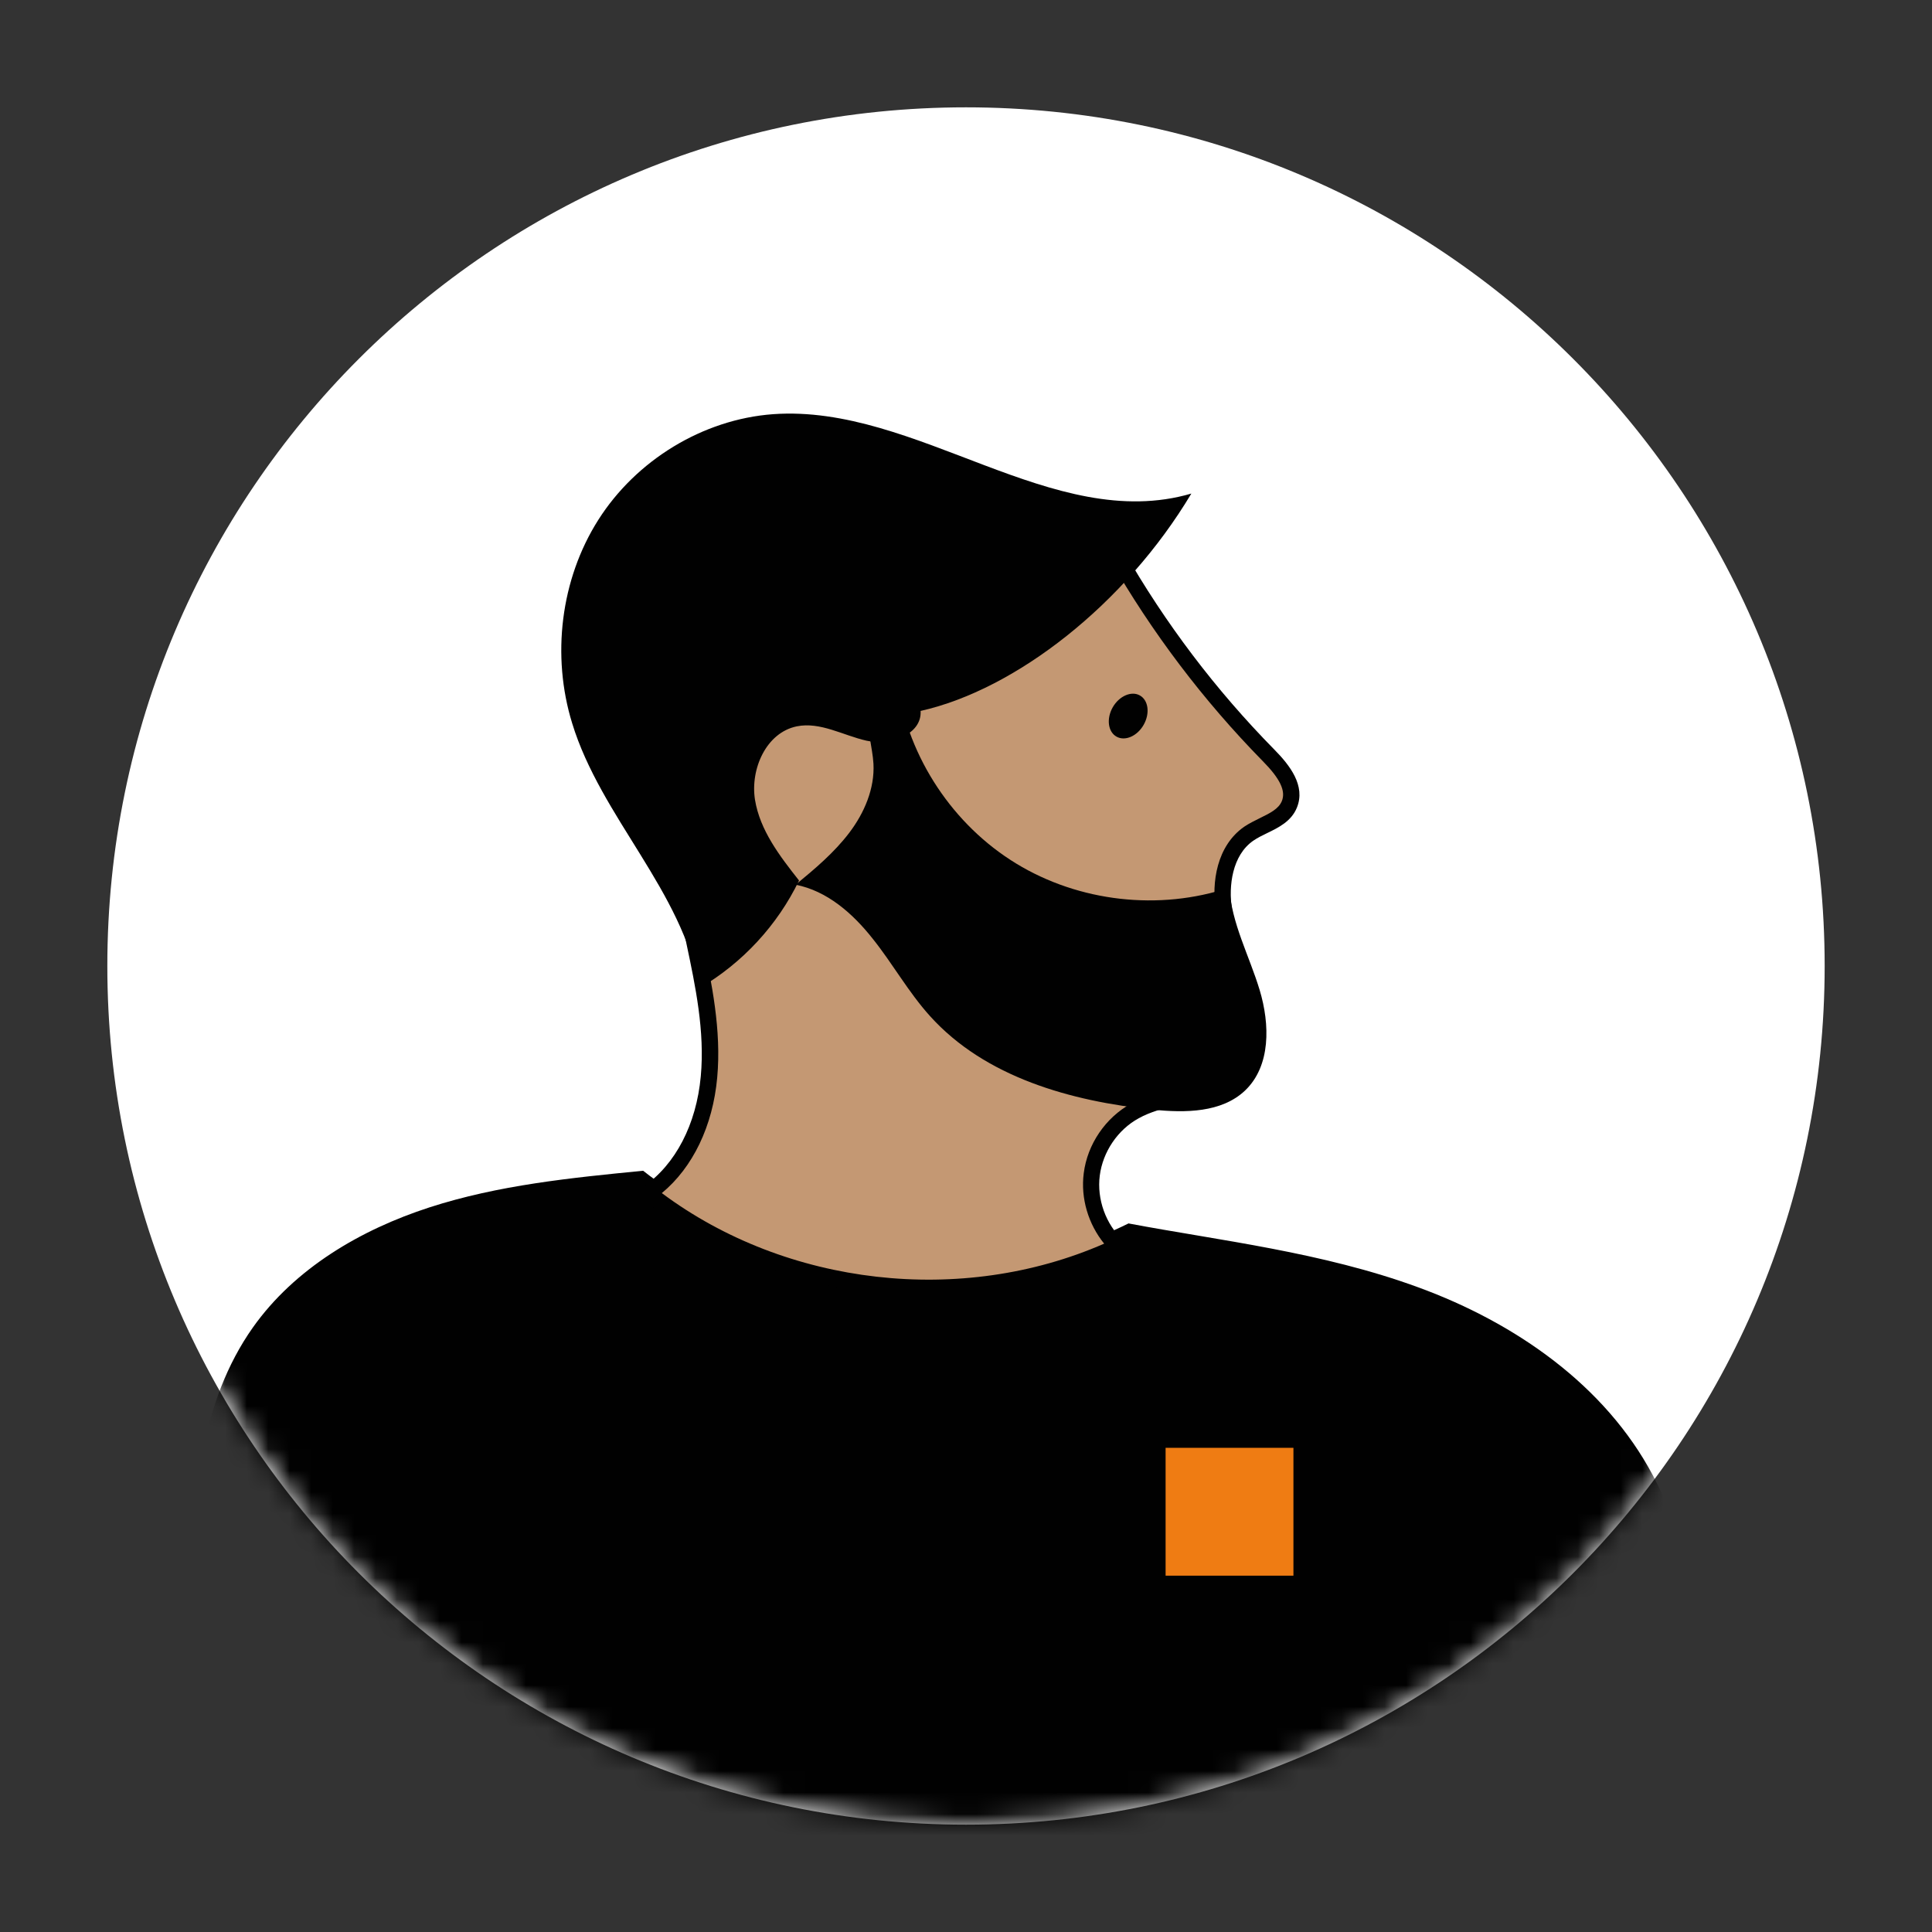 <svg width="90" height="90" viewBox="0 0 90 90" fill="none" xmlns="http://www.w3.org/2000/svg">
<rect x="0" y="0" width="90" height="90" fill="#333333" stroke="none"/>
<path d="M45 85C67.091 85 85 67.091 85 45C85 22.909 67.091 5 45 5C22.909 5 5 22.909 5 45C5 67.091 22.909 85 45 85Z" fill="white"/>
<mask id="mask0_4023_80330" style="mask-type:luminance" maskUnits="userSpaceOnUse" x="5" y="5" width="80" height="80">
<path d="M45 85C67.091 85 85 67.091 85 45C85 22.909 67.091 5 45 5C22.909 5 5 22.909 5 45C5 67.091 22.909 85 45 85Z" fill="white"/>
</mask>
<g mask="url(#mask0_4023_80330)">
<path fill-rule="evenodd" clip-rule="evenodd" d="M52.573 56.991C45.382 60.556 36.093 59.365 29.96 54.538C26.6 54.867 23.213 55.205 20.004 56.245C16.795 57.285 13.729 59.089 11.782 61.836C9.338 65.294 8.929 69.756 8.902 73.987C8.813 85.836 11.053 97.694 15.506 108.609C20.769 104.014 26.582 100.049 33.035 96.529C35.071 99.445 36.28 105.294 42.12 108.058C44.511 109.187 47.186 109.516 49.826 109.711C58.884 110.405 66.289 106.485 74.804 105.498C77.106 97.996 78.52 90.227 78.991 82.396C79.275 77.747 79.186 72.867 77.009 68.751C74.778 64.529 70.582 61.623 66.093 59.978C61.604 58.325 56.804 57.791 52.564 56.991H52.573Z" fill="#010101"/>
<mask id="mask1_4023_80330" style="mask-type:luminance" maskUnits="userSpaceOnUse" x="11" y="11" width="72" height="72">
<path fill-rule="evenodd" clip-rule="evenodd" d="M15.96 29.632C6.28 46.681 12.28 68.334 29.365 78.005C46.449 87.667 68.138 81.676 77.818 64.618C87.498 47.569 81.498 25.916 64.413 16.254C58.876 13.125 52.858 11.641 46.92 11.641C34.538 11.641 22.502 18.112 15.96 29.641V29.632Z" fill="white"/>
</mask>
<g mask="url(#mask1_4023_80330)">
<path fill-rule="evenodd" clip-rule="evenodd" d="M52.023 25.836C53.969 29.24 56.351 32.387 59.098 35.187C59.711 35.818 60.405 36.654 60.067 37.471C59.765 38.209 58.831 38.387 58.174 38.84C57.098 39.578 56.814 41.072 57.009 42.36C57.205 43.649 57.782 44.849 58.076 46.129C58.369 47.4 58.316 48.876 57.436 49.836C56.298 51.063 54.325 50.947 52.858 51.756C51.774 52.352 51 53.489 50.849 54.716C50.698 55.943 51.16 57.231 52.067 58.076C45.08 61.374 36.263 60.369 30.191 55.596C31.925 54.405 32.831 52.28 33.027 50.183C33.222 48.085 32.796 45.987 32.36 43.934C31.925 41.871 31.48 39.791 31.622 37.685C31.818 34.849 33.107 32.147 34.991 30.023C36.876 27.898 39.329 26.316 41.951 25.214C43.685 24.485 45.525 23.951 47.4 23.987C49.276 24.023 51.303 24.609 52.005 25.836H52.023Z" fill="#C49873"/>
</g>
<mask id="mask2_4023_80330" style="mask-type:luminance" maskUnits="userSpaceOnUse" x="11" y="11" width="72" height="72">
<path fill-rule="evenodd" clip-rule="evenodd" d="M15.96 29.632C6.28 46.681 12.28 68.334 29.365 78.005C46.449 87.667 68.138 81.676 77.818 64.618C87.498 47.569 81.498 25.916 64.413 16.254C58.876 13.125 52.858 11.641 46.92 11.641C34.538 11.641 22.502 18.112 15.96 29.641V29.632Z" fill="white"/>
</mask>
<g mask="url(#mask2_4023_80330)">
<path fill-rule="evenodd" clip-rule="evenodd" d="M30.841 55.587C36.654 59.916 44.796 60.84 51.436 57.934C50.698 57.027 50.334 55.818 50.485 54.654C50.654 53.303 51.498 52.067 52.69 51.409C53.321 51.062 54.032 50.876 54.707 50.698C55.658 50.449 56.565 50.218 57.161 49.569C58.121 48.538 57.863 46.876 57.712 46.209C57.587 45.685 57.41 45.151 57.241 44.627C57.001 43.916 56.761 43.187 56.636 42.414C56.432 41.107 56.681 39.4 57.961 38.511C58.183 38.36 58.441 38.236 58.69 38.111C59.161 37.88 59.561 37.685 59.712 37.32C59.907 36.849 59.632 36.271 58.823 35.454C56.05 32.627 53.65 29.454 51.685 26.023C51.054 24.92 49.081 24.396 47.41 24.369C45.854 24.351 44.103 24.734 42.121 25.569C39.321 26.742 37.018 28.334 35.294 30.271C33.356 32.449 32.201 35.089 32.014 37.703C31.881 39.72 32.307 41.774 32.725 43.756C33.152 45.782 33.614 47.987 33.41 50.2C33.205 52.458 32.272 54.387 30.832 55.578L30.841 55.587ZM43.258 60.378C38.494 60.378 33.721 58.84 29.961 55.889L29.552 55.569L29.978 55.276C31.463 54.254 32.441 52.378 32.645 50.138C32.841 48.04 32.387 45.898 31.987 44.005C31.543 41.889 31.098 39.774 31.241 37.658C31.427 34.876 32.663 32.076 34.707 29.765C36.512 27.729 38.894 26.085 41.809 24.858C43.898 23.987 45.738 23.578 47.41 23.605C49.249 23.64 51.507 24.191 52.343 25.649C54.272 29.027 56.636 32.147 59.365 34.92C60.076 35.64 60.832 36.6 60.414 37.623C60.156 38.263 59.552 38.556 59.018 38.814C58.796 38.92 58.583 39.027 58.387 39.16C57.392 39.845 57.232 41.285 57.383 42.307C57.489 43.009 57.721 43.685 57.952 44.396C58.13 44.929 58.316 45.48 58.45 46.049C58.832 47.711 58.565 49.187 57.712 50.102C56.956 50.911 55.907 51.187 54.885 51.454C54.218 51.631 53.587 51.791 53.045 52.094C52.067 52.627 51.374 53.658 51.232 54.76C51.09 55.862 51.507 57.027 52.325 57.791L52.743 58.174L52.227 58.414C49.427 59.738 46.334 60.378 43.249 60.378H43.258Z" fill="#010101"/>
</g>
<mask id="mask3_4023_80330" style="mask-type:luminance" maskUnits="userSpaceOnUse" x="11" y="11" width="72" height="72">
<path fill-rule="evenodd" clip-rule="evenodd" d="M15.96 29.632C6.28 46.681 12.28 68.334 29.365 78.005C46.449 87.667 68.138 81.676 77.818 64.618C87.498 47.569 81.498 25.916 64.413 16.254C58.876 13.125 52.858 11.641 46.92 11.641C34.538 11.641 22.502 18.112 15.96 29.641V29.632Z" fill="white"/>
</mask>
<g mask="url(#mask3_4023_80330)">
<path fill-rule="evenodd" clip-rule="evenodd" d="M41.818 31.916C42.325 35.312 44.405 38.44 47.338 40.227C50.271 42.014 54.005 42.44 57.267 41.347C57.365 43.009 58.2 44.529 58.68 46.12C59.16 47.712 59.205 49.658 57.996 50.805C56.903 51.836 55.214 51.845 53.72 51.694C49.889 51.303 45.889 50.183 43.32 47.329C42.316 46.218 41.587 44.894 40.654 43.729C39.729 42.556 38.529 41.498 37.062 41.214C37.96 40.476 38.858 39.72 39.56 38.796C40.263 37.871 40.751 36.734 40.689 35.578C40.645 34.805 40.369 34.032 40.485 33.267C40.6 32.494 41.383 31.738 41.818 31.916Z" fill="#010101"/>
</g>
<mask id="mask4_4023_80330" style="mask-type:luminance" maskUnits="userSpaceOnUse" x="11" y="11" width="72" height="72">
<path fill-rule="evenodd" clip-rule="evenodd" d="M15.96 29.632C6.28 46.681 12.28 68.334 29.365 78.005C46.449 87.667 68.138 81.676 77.818 64.618C87.498 47.569 81.498 25.916 64.413 16.254C58.876 13.125 52.858 11.641 46.92 11.641C34.538 11.641 22.502 18.112 15.96 29.641V29.632Z" fill="white"/>
</mask>
<g mask="url(#mask4_4023_80330)">
<path fill-rule="evenodd" clip-rule="evenodd" d="M51.836 32.947C52.138 32.422 52.707 32.174 53.098 32.396C53.498 32.618 53.578 33.231 53.276 33.765C52.973 34.298 52.404 34.538 52.013 34.316C51.613 34.094 51.533 33.48 51.836 32.947Z" fill="#010101"/>
</g>
<mask id="mask5_4023_80330" style="mask-type:luminance" maskUnits="userSpaceOnUse" x="11" y="11" width="72" height="72">
<path fill-rule="evenodd" clip-rule="evenodd" d="M15.96 29.632C6.28 46.681 12.28 68.334 29.365 78.005C46.449 87.667 68.138 81.676 77.818 64.618C87.498 47.569 81.498 25.916 64.413 16.254C58.876 13.125 52.858 11.641 46.92 11.641C34.538 11.641 22.502 18.112 15.96 29.641V29.632Z" fill="white"/>
</mask>
<g mask="url(#mask5_4023_80330)">
<path fill-rule="evenodd" clip-rule="evenodd" d="M42.885 33.116C42.956 34.227 41.454 34.752 40.36 34.503C39.267 34.254 38.209 33.614 37.116 33.836C35.694 34.129 34.947 35.818 35.169 37.249C35.4 38.68 36.325 39.88 37.222 41.018C36.218 43.098 34.583 44.867 32.583 46.032C31.809 41.507 27.996 38.076 26.654 33.694C25.685 30.556 26.111 26.992 27.871 24.218C29.631 21.445 32.734 19.534 36.014 19.294C42.707 18.814 49.054 24.876 55.498 22.992C52.405 28.165 47.311 32.12 42.894 33.116H42.885Z" fill="#010101"/>
</g>
<path d="M60.253 67.445H54.298V73.401H60.253V67.445Z" fill="#EF7C13"/>
</g>
</svg>
